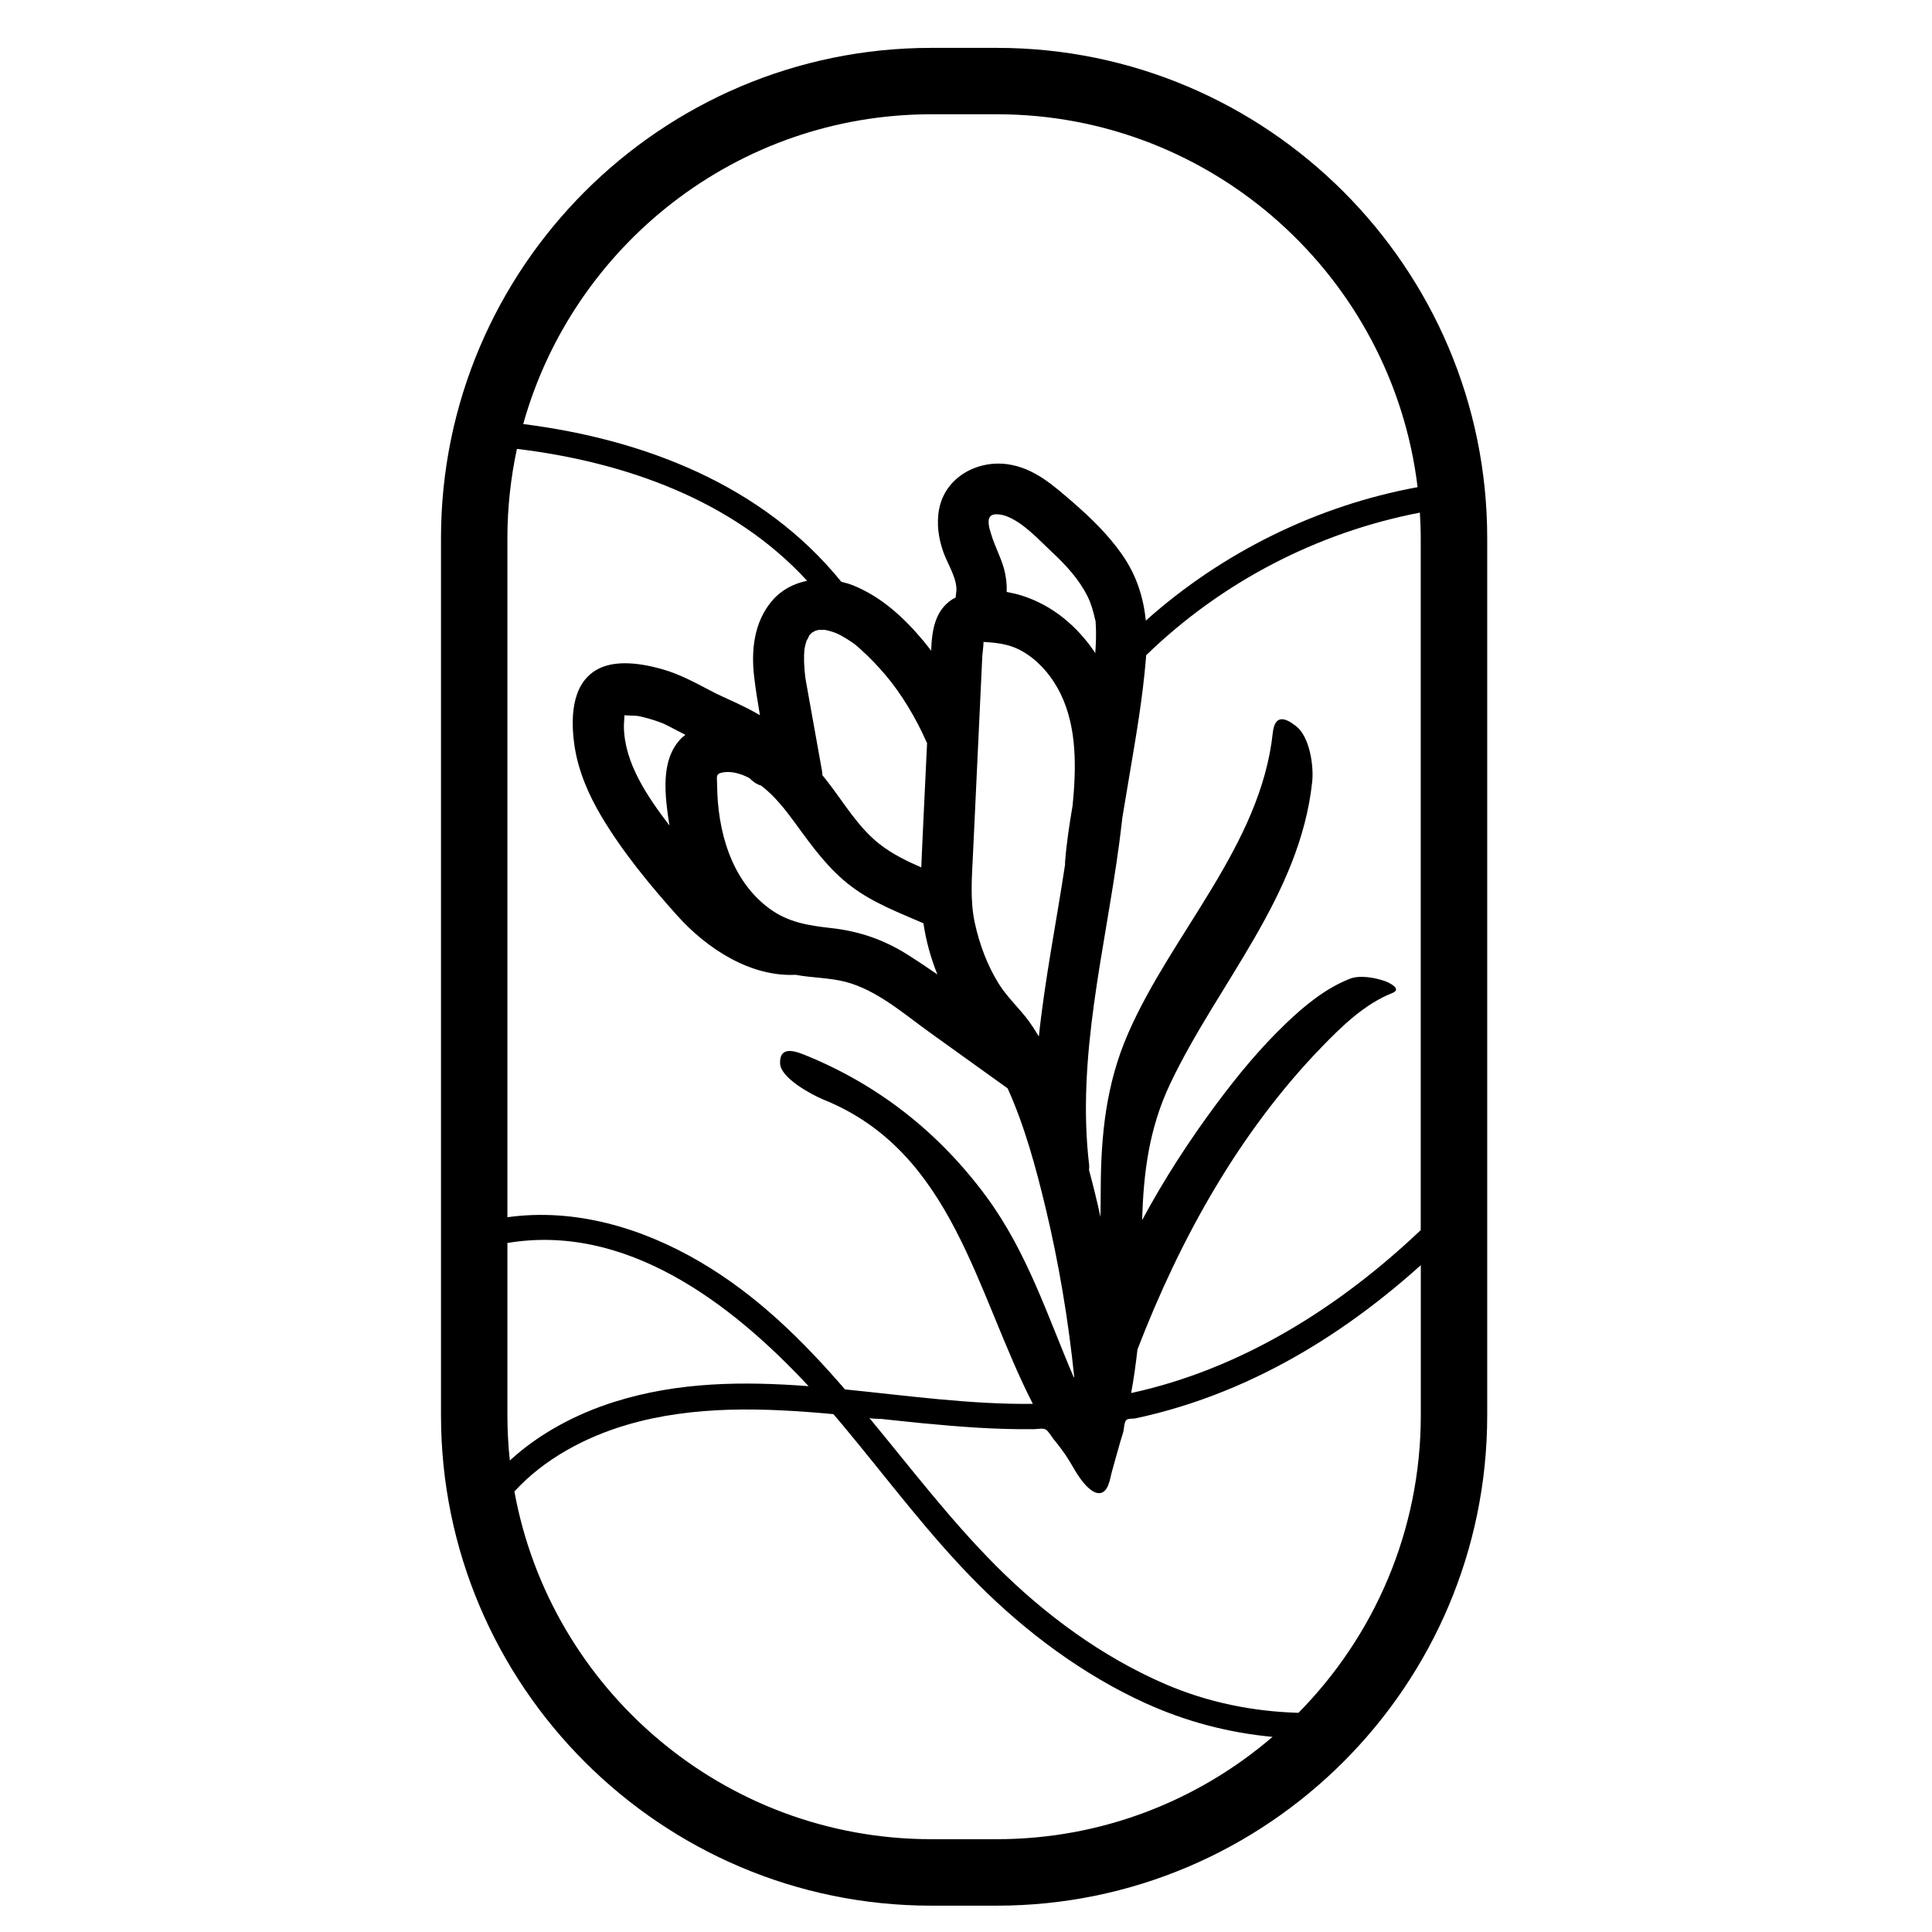 <?xml version="1.0" encoding="utf-8"?>
<svg version="1.1" id="Layer_1" xmlns="http://www.w3.org/2000/svg" xmlns:xlink="http://www.w3.org/1999/xlink" x="0px" y="0px"
	 viewBox="150 160 270 270" style="enable-background:new 0 0 566.93 566.93;" xml:space="preserve">
<path d="M357.84,357.79V235.21c0-37.78-30.74-68.52-68.52-68.52h-9.17c-37.78,0-68.52,30.74-68.52,68.52v122.59
	c0,37.78,30.74,68.52,68.52,68.52h9.17C327.1,426.31,357.84,395.57,357.84,357.79z M331.46,399.37c-6.39-0.19-12.68-1.45-18.65-4.03
	c-8.8-3.8-16.82-9.71-23.57-16.47c-6.42-6.43-11.97-13.73-17.78-20.75c0.16,0.19,1.43,0.15,1.71,0.18c0.62,0.07,1.24,0.13,1.87,0.2
	c1.3,0.14,2.59,0.27,3.89,0.4c2.59,0.25,5.19,0.47,7.79,0.63c2.6,0.15,5.2,0.23,7.79,0.2c0.45-0.01,1.2-0.17,1.6,0.03
	c0.4,0.2,0.83,1,1.12,1.35c0.76,0.93,1.49,1.88,2.12,2.9c0.56,0.9,1.05,1.86,1.69,2.71c0.54,0.72,1.54,1.94,2.54,1.95
	c1.33,0.01,1.54-2.05,1.8-2.97c0.52-1.81,1-3.68,1.57-5.49c0.16-0.49,0.12-1.46,0.47-1.77c0.27-0.23,0.91-0.15,1.25-0.22
	c1.08-0.23,2.15-0.48,3.21-0.76c2.08-0.54,4.14-1.18,6.17-1.9c4.06-1.44,8-3.23,11.78-5.3c6.76-3.7,13-8.3,18.73-13.45v21.01
	C348.55,373.98,342.02,388.67,331.46,399.37z M220.91,357.79v-24.08c16.46-2.77,31.12,8.22,42.09,20.01
	c-9.1-0.69-18.16-0.62-27.07,2.17c-5.38,1.69-10.55,4.42-14.68,8.22C221.03,362.04,220.91,359.93,220.91,357.79z M247.84,336.35
	c-8.16-4.79-17.55-7.55-26.93-6.24v-94.91c0-4.28,0.47-8.45,1.33-12.47c15.08,1.83,30.21,7.15,40.56,18.44
	c-1.85,0.37-3.59,1.25-4.9,2.79c-2.53,2.96-2.95,6.93-2.5,10.67c0.21,1.78,0.5,3.55,0.8,5.32c-2.37-1.4-5.02-2.45-6.45-3.19
	c-2.32-1.2-4.51-2.45-7.04-3.19c-2.81-0.82-6.78-1.52-9.45,0.1c-3.5,2.13-3.49,7-2.97,10.57c0.52,3.51,1.97,6.84,3.77,9.87
	c2.93,4.92,6.77,9.59,10.59,13.85c4.11,4.58,10.18,8.58,16.55,8.27c0.01,0,0.02,0.01,0.03,0.01c2.28,0.42,4.63,0.39,6.88,0.96
	c4.42,1.13,8.19,4.48,11.83,7.09c3.63,2.6,7.25,5.21,10.88,7.81c2.4,5.32,3.96,11.11,5.32,16.77c1.85,7.74,3.16,15.6,3.98,23.51
	c-0.02,0.04-0.03,0.08-0.05,0.13c-3.68-8.58-6.5-17.51-12.22-25.27c-6.62-8.98-15.14-15.69-25.5-19.86
	c-1.86-0.75-3.42-0.9-3.33,1.26c0.09,2.04,4.51,4.4,6.04,5.02c18.12,7.3,21.26,26.85,29.28,42.53c-8.72,0.1-17.5-1.14-26.25-2.02
	C262.2,347.36,255.82,341.03,247.84,336.35z M270.24,250.71c1.26,1.13,2.43,2.35,3.52,3.64c2.14,2.51,4.25,5.98,5.73,9.37
	c0.02,0.04,0.05,0.07,0.07,0.11c-0.21,4.49-0.43,8.99-0.64,13.48c-0.06,1.3-0.12,2.61-0.17,3.91c-2.08-0.9-4.11-1.9-5.87-3.29
	c-2.96-2.34-4.93-5.72-7.21-8.67c-0.24-0.31-0.49-0.62-0.74-0.93c-0.01-0.23-0.03-0.46-0.07-0.69c-0.69-3.83-1.38-7.66-2.06-11.49
	c-0.06-0.35-0.13-0.71-0.19-1.06c-0.03-0.17-0.05-0.34-0.08-0.51c-0.07-0.69-0.14-1.38-0.16-2.08c-0.01-0.32-0.01-0.64,0-0.97
	c0-0.08,0.04-0.55,0.05-0.76c0.03-0.16,0.09-0.51,0.12-0.6c0.06-0.27,0.15-0.53,0.24-0.79c-0.05,0.22,0.23-0.34,0.29-0.53
	c0-0.01,0-0.01,0-0.02c0.05-0.06,0.1-0.12,0.16-0.18c0.08-0.08,0.16-0.15,0.24-0.23c0.14-0.07,0.29-0.17,0.43-0.25
	c0.03-0.01,0.04-0.02,0.07-0.03c0.17-0.04,0.33-0.08,0.49-0.12c0.01,0,0,0,0.01,0c0.11,0.01,0.58,0.01,0.72,0
	c0.08,0.01,0.15,0.02,0.17,0.02c0.17,0.04,0.34,0.08,0.51,0.12c0.35,0.09,0.71,0.21,1.05,0.35c0.09,0.04,0.24,0.11,0.27,0.13
	c0.16,0.09,0.33,0.17,0.49,0.26c0.32,0.18,0.64,0.37,0.95,0.57c0.31,0.2,0.62,0.41,0.91,0.63c0.33,0.24,0.06,0.05,0,0
	C269.79,250.32,270.01,250.51,270.24,250.71z M290.31,239.48c-0.47-1.69-1.33-3.23-1.82-4.91c-0.19-0.63-0.62-1.9-0.05-2.45
	c0.47-0.45,1.64-0.19,2.16,0c2.39,0.88,4.54,3.28,6.37,4.99c1.97,1.84,3.81,3.81,5.02,6.24c0.5,1,0.79,2.07,1.04,3.16
	c0.03,0.15,0.06,0.24,0.08,0.31c0,0.06,0,0.13,0.01,0.24c0.02,0.42,0.05,0.84,0.05,1.26c0.01,0.98-0.03,1.96-0.1,2.95
	c-2.47-3.72-5.99-6.71-10.35-8.06c-0.63-0.2-1.32-0.35-2.03-0.48C290.72,241.65,290.61,240.58,290.31,239.48z M348.43,231.64
	c0.07,1.18,0.12,2.37,0.12,3.57v96.7c-11.38,10.8-25.08,19.43-40.47,22.77c0.37-2.01,0.65-4.04,0.88-6.08
	c5.96-15.48,14.19-30.33,25.75-42.28c2.82-2.91,6.03-6.03,9.86-7.54c1.43-0.56-0.43-1.46-1.05-1.68c-1.38-0.47-3.47-0.87-4.89-0.31
	c-3.39,1.34-6.3,3.73-8.91,6.23c-3.57,3.41-6.73,7.24-9.67,11.19c-3.85,5.17-7.38,10.62-10.44,16.31c0.2-6.5,0.92-12.72,3.92-19.05
	c6.65-14.03,18.14-26.22,19.85-42.2c0.24-2.23-0.34-6.27-2.23-7.77c-1.52-1.21-2.99-1.72-3.28,0.94
	c-1.69,15.7-14.12,27.97-20.24,42.04c-3.05,7.01-3.78,14.13-3.8,21.72c0,1.3-0.02,2.58-0.04,3.86c-0.48-2.2-1.01-4.38-1.6-6.55
	c0.03-0.22,0.04-0.45,0.02-0.68c-1.79-15.16,2.21-30.03,4.2-44.95c0.16-1.19,0.3-2.4,0.44-3.61c0.34-2.06,0.69-4.11,1.03-6.16
	c0.9-5.31,1.82-10.66,2.26-16.03c0.01-0.17,0.02-0.34,0.03-0.5C320.69,241.37,334.03,234.42,348.43,231.64z M237.27,259.96
	c0.58,0.05,1.64,0.05,1.89,0.1c0.99,0.2,1.97,0.48,2.92,0.82c0.12,0.04,0.57,0.22,0.65,0.25c0.2,0.09,0.4,0.19,0.6,0.29
	c0.82,0.43,1.64,0.85,2.46,1.28c-0.18,0.14-0.36,0.26-0.53,0.43c-3.11,3.09-2.29,8.28-1.71,12.22c0,0,0,0.01,0,0.01
	c-2.99-3.94-6.3-8.67-6.36-13.82C237.19,261,237.26,260.48,237.27,259.96z M257.44,286.91c-5.32-3.97-7.18-10.91-7.22-17.25
	c-0.01-1.1-0.28-1.53,0.84-1.72c1.16-0.2,2.43,0.18,3.48,0.7c0.08,0.04,0.15,0.09,0.23,0.13c0.45,0.48,1.01,0.85,1.6,1.02
	c1.91,1.45,3.43,3.42,4.83,5.34c2.34,3.21,4.62,6.39,7.83,8.79c3.03,2.27,6.57,3.61,10.02,5.11c0.36,2.45,1.03,4.85,1.95,7.15
	c-1.39-0.96-2.79-1.9-4.22-2.8c-3.31-2.08-6.74-3.25-10.62-3.68C262.94,289.34,260.1,288.9,257.44,286.91z M299.9,272.56
	c-0.45,2.65-0.86,5.31-1.06,7.97c-0.01,0.09,0.01,0.17,0.01,0.26c-1.21,8.02-2.82,16.01-3.67,24.06c-0.43-0.73-0.89-1.44-1.38-2.12
	c-1.34-1.83-3.03-3.33-4.23-5.26c-1.62-2.61-2.7-5.54-3.35-8.54c-0.69-3.2-0.38-6.59-0.23-9.84c0.17-3.69,0.35-7.37,0.52-11.06
	c0.17-3.69,0.35-7.37,0.52-11.06c0.08-1.78,0.17-3.57,0.25-5.35c0.01-0.12,0.16-1.3,0.17-1.91c2.33,0.13,4.14,0.39,6.16,1.77
	c2.01,1.37,3.57,3.34,4.63,5.52C300.53,261.75,300.41,267.34,299.9,272.56z M263.91,248.2C263.66,248.35,263.71,248.27,263.91,248.2
	L263.91,248.2z M280.15,175.97h9.17c30.25,0,55.26,22.8,58.79,52.11c-14.08,2.59-27.32,9.13-37.98,18.65
	c-0.33-3.25-1.3-6.34-3.31-9.22c-1.93-2.76-4.32-5.09-6.85-7.29c-2.72-2.35-5.45-4.82-9.14-5.34c-4.25-0.6-8.68,1.79-9.57,6.19
	c-0.42,2.07-0.1,4.22,0.61,6.18c0.59,1.64,2.07,3.85,1.75,5.65c-0.04,0.2-0.05,0.41-0.06,0.61c-0.14,0.07-0.28,0.13-0.42,0.21
	c-2.51,1.58-2.91,4.44-3.01,7.22c-0.35-0.45-0.69-0.91-1.06-1.35c-2.69-3.22-5.84-6.15-9.77-7.75c-0.56-0.23-1.14-0.4-1.73-0.54
	c-10.95-13.51-27.52-19.89-44.45-22.04C230.1,194.32,253.01,175.97,280.15,175.97z M280.15,417.03c-29.03,0-53.23-20.99-58.26-48.59
	c4.13-4.55,9.98-7.64,15.77-9.33c9.33-2.73,19.2-2.37,28.81-1.48c0.42,0.49,0.83,0.98,1.24,1.46c6.26,7.49,12.08,15.39,18.99,22.31
	c6.71,6.72,14.65,12.64,23.31,16.59c5.72,2.61,11.71,4.17,17.83,4.74c-10.37,8.9-23.83,14.3-38.53,14.3H280.15z"/>
</svg>
